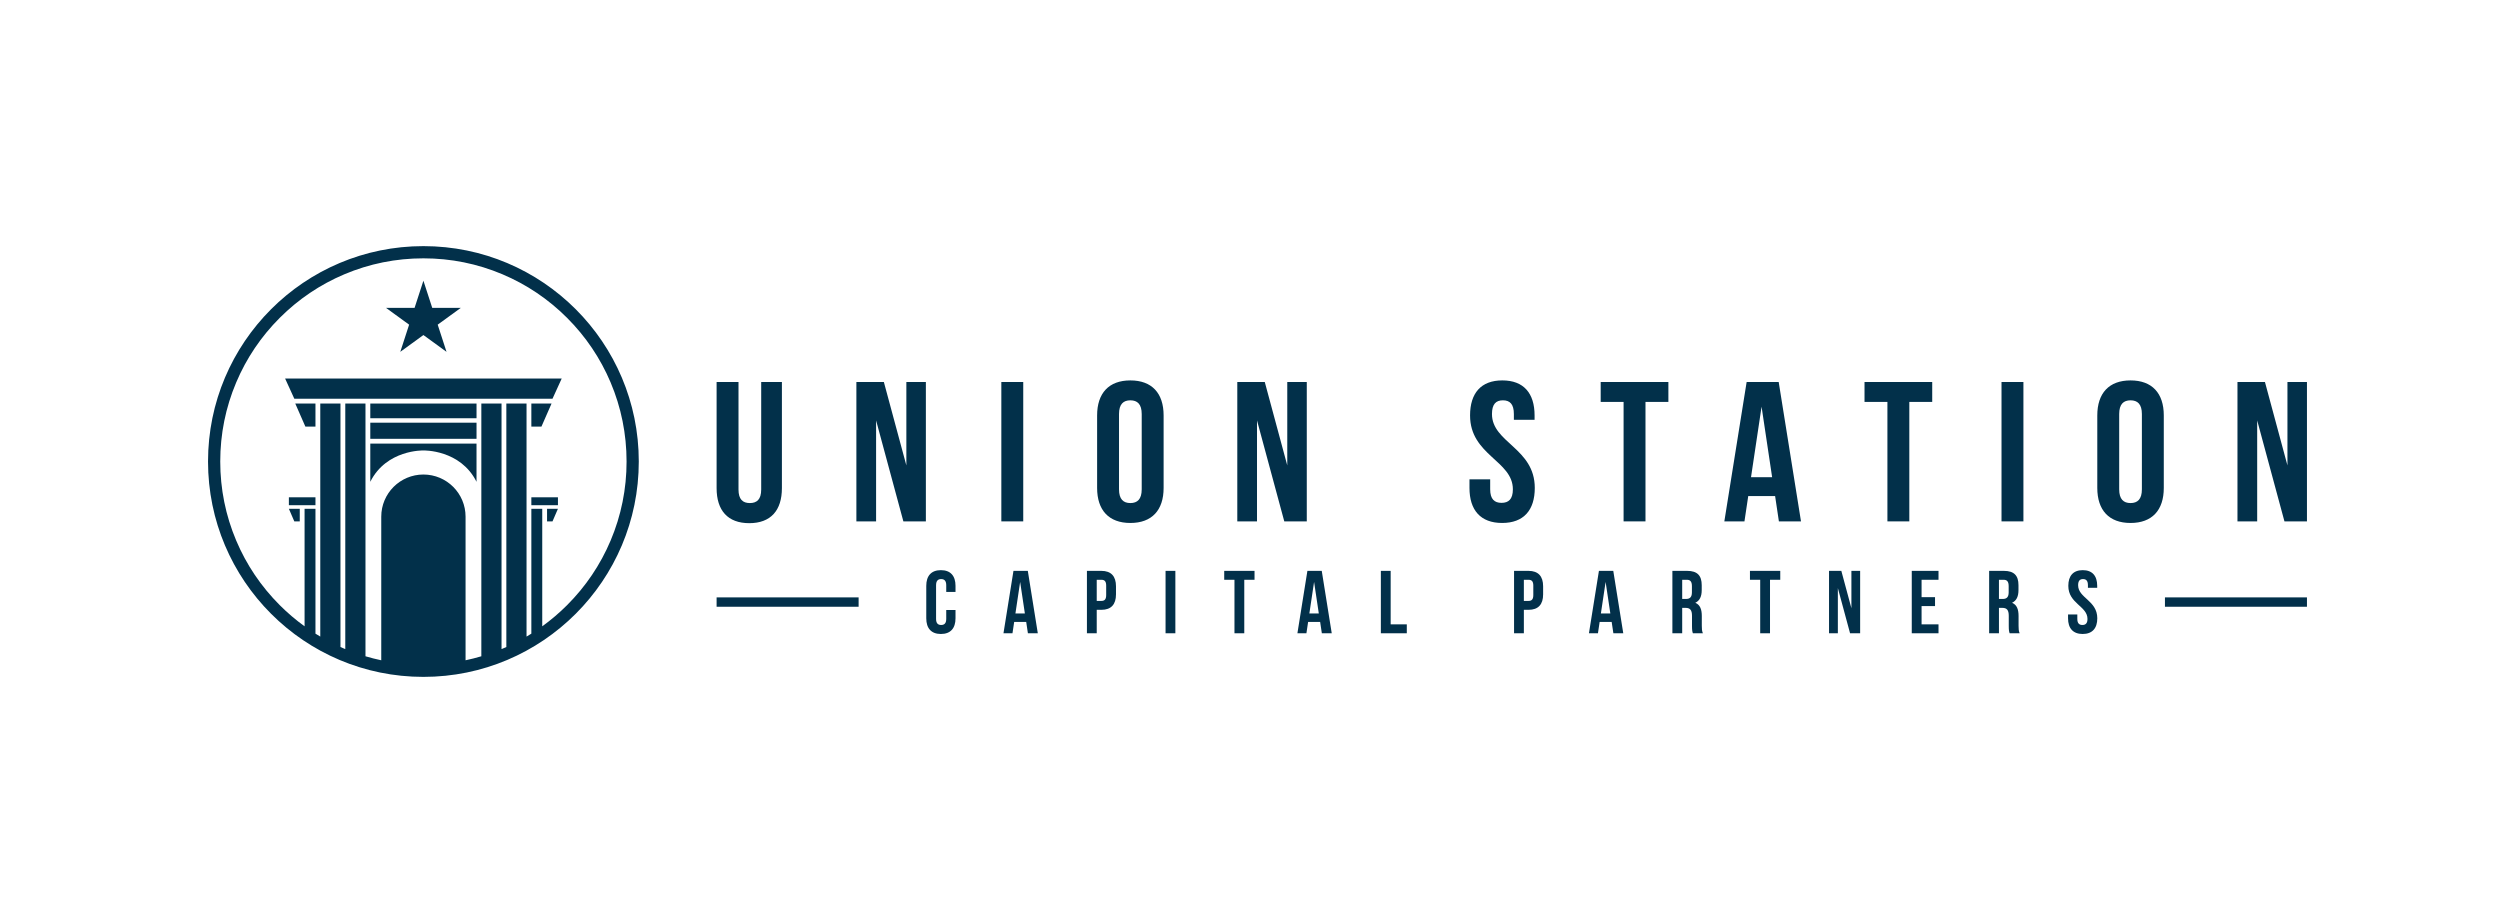 <?xml version="1.0" encoding="UTF-8"?><svg id="a" xmlns="http://www.w3.org/2000/svg" viewBox="0 0 3273.974 1204.896"><path d="M1232.183,746.668c-12.608,0-19.147,7.472-19.147,20.547v42.496c0,13.077,6.538,20.548,19.147,20.548s19.147-7.472,19.147-20.548v-10.857h-12.142v11.674c0,5.837-2.568,7.94-6.654,7.94s-6.655-2.103-6.655-7.94v-44.131c0-5.837,2.568-8.055,6.655-8.055s6.654,2.218,6.654,8.055v8.756h12.142v-7.938c0-13.075-6.538-20.547-19.147-20.547Z" style="fill:#02304a;"/><path d="M1327.219,747.601l-13.076,81.724h11.791l2.218-14.827h15.761l2.218,14.827h12.959l-13.076-81.724h-18.796ZM1329.788,803.408l6.187-41.329,6.188,41.329h-12.375Z" style="fill:#02304a;"/><path d="M1442.338,747.601h-18.913v81.724h12.842v-30.705h6.071c12.842,0,19.147-7.121,19.147-20.197v-10.625c0-13.075-6.305-20.197-19.147-20.197ZM1448.642,779.241c0,5.837-2.218,7.706-6.304,7.706h-6.071v-27.669h6.071c4.086,0,6.304,1.867,6.304,7.704v12.259Z" style="fill:#02304a;"/><rect x="1526.401" y="747.601" width="12.842" height="81.724" style="fill:#02304a;"/><polygon points="1603.223 759.277 1616.65 759.277 1616.65 829.326 1629.492 829.326 1629.492 759.277 1642.918 759.277 1642.918 747.601 1603.223 747.601 1603.223 759.277" style="fill:#02304a;"/><path d="M1712.154,747.601l-13.076,81.724h11.791l2.218-14.827h15.761l2.218,14.827h12.959l-13.076-81.724h-18.796ZM1714.722,803.408l6.187-41.329,6.188,41.329h-12.375Z" style="fill:#02304a;"/><polygon points="1821.201 747.601 1808.359 747.601 1808.359 829.326 1842.333 829.326 1842.333 817.651 1821.201 817.651 1821.201 747.601" style="fill:#02304a;"/><path d="M2001.701,747.601h-18.914v81.724h12.843v-30.705h6.071c12.843,0,19.147-7.121,19.147-20.197v-10.625c0-13.075-6.304-20.197-19.147-20.197ZM2008.005,779.241c0,5.837-2.218,7.706-6.304,7.706h-6.071v-27.669h6.071c4.086,0,6.304,1.867,6.304,7.704v12.259Z" style="fill:#02304a;"/><path d="M2093.937,747.601l-13.076,81.724h11.792l2.218-14.827h15.761l2.218,14.827h12.958l-13.076-81.724h-18.796ZM2096.506,803.408l6.188-41.329,6.188,41.329h-12.375Z" style="fill:#02304a;"/><path d="M2228.669,806.793c0-8.522-2.101-14.71-8.522-17.396,5.721-2.685,8.406-8.172,8.406-16.577v-6.422c0-12.608-5.721-18.796-19.03-18.796h-19.381v81.724h12.843v-33.272h4.436c5.838,0,8.406,2.801,8.406,10.39v12.841c0,6.656.466,7.939,1.167,10.041h13.076c-1.285-3.036-1.401-5.954-1.401-9.924v-12.608ZM2215.71,775.739c0,6.538-2.918,8.639-7.705,8.639h-5.02v-25.1h6.188c4.553,0,6.538,2.567,6.538,8.405v8.057Z" style="fill:#02304a;"/><polygon points="2291.719 759.277 2305.145 759.277 2305.145 829.326 2317.986 829.326 2317.986 759.277 2331.413 759.277 2331.413 747.601 2291.719 747.601 2291.719 759.277" style="fill:#02304a;"/><polygon points="2424.581 796.519 2411.389 747.601 2395.278 747.601 2395.278 829.326 2406.836 829.326 2406.836 770.134 2422.83 829.326 2436.023 829.326 2436.023 747.601 2424.581 747.601 2424.581 796.519" style="fill:#02304a;"/><polygon points="2503.624 829.326 2538.648 829.326 2538.648 817.651 2516.466 817.651 2516.466 793.718 2534.095 793.718 2534.095 782.042 2516.466 782.042 2516.466 759.277 2538.648 759.277 2538.648 747.601 2503.624 747.601 2503.624 829.326" style="fill:#02304a;"/><path d="M2643.492,806.793c0-8.522-2.101-14.71-8.522-17.396,5.721-2.685,8.406-8.172,8.406-16.577v-6.422c0-12.608-5.721-18.796-19.03-18.796h-19.381v81.724h12.843v-33.272h4.436c5.838,0,8.406,2.801,8.406,10.39v12.841c0,6.656.466,7.939,1.167,10.041h13.076c-1.284-3.036-1.401-5.954-1.401-9.924v-12.608ZM2630.533,775.739c0,6.538-2.919,8.639-7.705,8.639h-5.021v-25.1h6.188c4.552,0,6.538,2.567,6.538,8.405v8.057Z" style="fill:#02304a;"/><path d="M2721.485,766.398c0-5.837,2.334-8.055,6.42-8.055s6.421,2.218,6.421,8.055v3.387h12.142v-2.569c0-13.075-6.421-20.547-18.914-20.547s-18.913,7.472-18.913,20.547c0,23.35,25.101,26.502,25.101,43.313,0,5.837-2.568,7.94-6.655,7.94s-6.654-2.103-6.654-7.94v-5.837h-12.142v5.02c0,13.077,6.538,20.548,19.147,20.548s19.146-7.472,19.146-20.548c0-23.349-25.1-26.501-25.1-43.313Z" style="fill:#02304a;"/><path d="M981.215,685.139c28.161,0,42.762-16.688,42.762-45.894v-138.982h-27.116v140.808c0,13.037-5.738,17.729-14.866,17.729s-14.863-4.693-14.863-17.729v-140.808h-28.68v138.982c0,29.206,14.602,45.894,42.762,45.894Z" style="fill:#02304a;"/><polygon points="1186.959 609.519 1157.492 500.263 1121.51 500.263 1121.51 682.791 1147.323 682.791 1147.323 550.588 1183.047 682.791 1212.511 682.791 1212.511 500.263 1186.959 500.263 1186.959 609.519" style="fill:#02304a;"/><rect x="1311.344" y="500.263" width="28.684" height="182.528" style="fill:#02304a;"/><path d="M1480.313,498.179c-28.161,0-43.546,16.688-43.546,45.891v94.914c0,29.206,15.385,45.894,43.546,45.894s43.546-16.688,43.546-45.894v-94.914c0-29.203-15.385-45.891-43.546-45.891ZM1495.175,640.809c0,13.037-5.735,17.991-14.863,17.991s-14.863-4.954-14.863-17.991v-98.564c0-13.037,5.738-17.991,14.863-17.991s14.863,4.954,14.863,17.991v98.564Z" style="fill:#02304a;"/><polygon points="1711.348 500.263 1685.796 500.263 1685.796 609.519 1656.329 500.263 1620.347 500.263 1620.347 682.791 1646.159 682.791 1646.159 550.588 1681.884 682.791 1711.348 682.791 1711.348 500.263" style="fill:#02304a;"/><path d="M2009.927,638.984c0-52.148-56.061-59.189-56.061-96.739,0-13.037,5.216-17.991,14.34-17.991s14.343,4.954,14.343,17.991v7.563h27.116v-5.738c0-29.203-14.34-45.891-42.24-45.891s-42.243,16.688-42.243,45.891c0,52.151,56.061,59.192,56.061,96.739,0,13.037-5.735,17.733-14.863,17.733s-14.863-4.696-14.863-17.733v-13.037h-27.119v11.212c0,29.206,14.605,45.894,42.765,45.894s42.763-16.688,42.763-45.894Z" style="fill:#02304a;"/><polygon points="2096.245 526.34 2126.231 526.34 2126.231 682.791 2154.915 682.791 2154.915 526.34 2184.901 526.34 2184.901 500.263 2096.245 500.263 2096.245 526.34" style="fill:#02304a;"/><path d="M2287.382,500.263l-29.206,182.528h26.339l4.954-33.115h35.199l4.954,33.115h28.945l-29.203-182.528h-41.982ZM2293.117,624.905l13.821-92.308,13.821,92.308h-27.642Z" style="fill:#02304a;"/><polygon points="2530.412 500.263 2441.756 500.263 2441.756 526.34 2471.742 526.34 2471.742 682.791 2500.426 682.791 2500.426 526.34 2530.412 526.34 2530.412 500.263" style="fill:#02304a;"/><rect x="2621.162" y="500.263" width="28.684" height="182.528" style="fill:#02304a;"/><path d="M2790.131,498.179c-28.161,0-43.546,16.688-43.546,45.891v94.914c0,29.206,15.385,45.894,43.546,45.894s43.546-16.688,43.546-45.894v-94.914c0-29.203-15.385-45.891-43.546-45.891ZM2804.994,640.809c0,13.037-5.735,17.991-14.863,17.991s-14.862-4.954-14.862-17.991v-98.564c0-13.037,5.738-17.991,14.862-17.991s14.863,4.954,14.863,17.991v98.564Z" style="fill:#02304a;"/><polygon points="2995.615 500.263 2995.615 609.519 2966.147 500.263 2930.165 500.263 2930.165 682.791 2955.978 682.791 2955.978 550.588 2991.703 682.791 3021.167 682.791 3021.167 500.263 2995.615 500.263" style="fill:#02304a;"/><rect x="938.455" y="782.329" width="185.978" height="12.269" style="fill:#02304a;"/><rect x="2835.188" y="782.329" width="185.978" height="12.269" style="fill:#02304a;"/><path d="M554.49,322.325c-155.776,0-282.057,126.282-282.057,282.058s126.281,282.057,282.057,282.057,282.057-126.281,282.057-282.057-126.281-282.058-282.057-282.058ZM820.548,604.382c0,35.924-7.032,70.766-20.902,103.557-13.4,31.68-32.585,60.135-57.025,84.574-10.158,10.159-21.021,19.395-32.51,27.7v-153.912h-14.26v163.528c-2.081,1.307-4.182,2.583-6.3,3.832v-305.18h-26.45v318.846c-1.677.75-3.359,1.493-5.055,2.21-.413.175-.831.335-1.245.508v-321.564h-26.45v330.98c-6.817,2.028-13.706,3.777-20.66,5.244v-188.075c0-30.479-24.72-55.199-55.2-55.199s-55.2,24.72-55.2,55.199v188.076c-6.954-1.467-13.843-3.216-20.66-5.244v-330.981h-26.45v321.565c-.415-.173-.833-.334-1.248-.509-1.695-.717-3.376-1.459-5.052-2.209v-318.847h-26.45v305.181c-2.118-1.249-4.219-2.525-6.3-3.832v-163.53h-14.26v153.914c-11.49-8.306-22.353-17.542-32.512-27.702-24.439-24.439-43.625-52.895-57.025-84.574-13.869-32.791-20.902-67.632-20.902-103.557s7.032-70.766,20.902-103.557c13.399-31.68,32.585-60.135,57.025-84.574,24.439-24.439,52.895-43.625,84.574-57.025,32.791-13.869,67.632-20.902,103.557-20.902s70.766,7.033,103.557,20.902c31.68,13.399,60.135,32.585,84.574,57.025,24.439,24.439,43.625,52.894,57.025,84.574,13.869,32.791,20.902,67.632,20.902,103.557Z" style="fill:#02304a;"/><polygon points="716.413 682.834 723.542 682.834 730.671 666.304 716.413 666.304 716.413 682.834" style="fill:#02304a;"/><polygon points="695.854 528.479 695.854 558.648 709.078 558.648 722.303 528.479 695.854 528.479" style="fill:#02304a;"/><polygon points="385.438 682.834 392.567 682.834 392.567 666.304 378.309 666.304 385.438 682.834" style="fill:#02304a;"/><polygon points="373.376 495.728 385.438 522.177 554.49 522.177 723.542 522.177 735.604 495.728 554.49 495.728 373.376 495.728" style="fill:#02304a;"/><polygon points="413.127 528.479 386.678 528.479 399.902 558.648 413.127 558.648 413.127 528.479" style="fill:#02304a;"/><path d="M484.932,580.964v50.002c21.188-42.429,69.558-41.051,69.558-41.051,0,0,48.369-1.378,69.558,41.051v-50.002h-139.116Z" style="fill:#02304a;"/><rect x="484.931" y="528.482" width="139.121" height="19.245" style="fill:#02304a;"/><rect x="484.931" y="553.55" width="139.121" height="21.111" style="fill:#02304a;"/><rect x="378.309" y="651.256" width="34.822" height="10.353" style="fill:#02304a;"/><rect x="695.852" y="651.256" width="34.822" height="10.353" style="fill:#02304a;"/><polygon points="524.218 460.765 554.49 438.771 584.762 460.765 573.199 425.179 603.471 403.185 566.053 403.185 554.49 367.598 542.927 403.185 505.509 403.185 535.781 425.179 524.218 460.765" style="fill:#02304a;"/></svg>